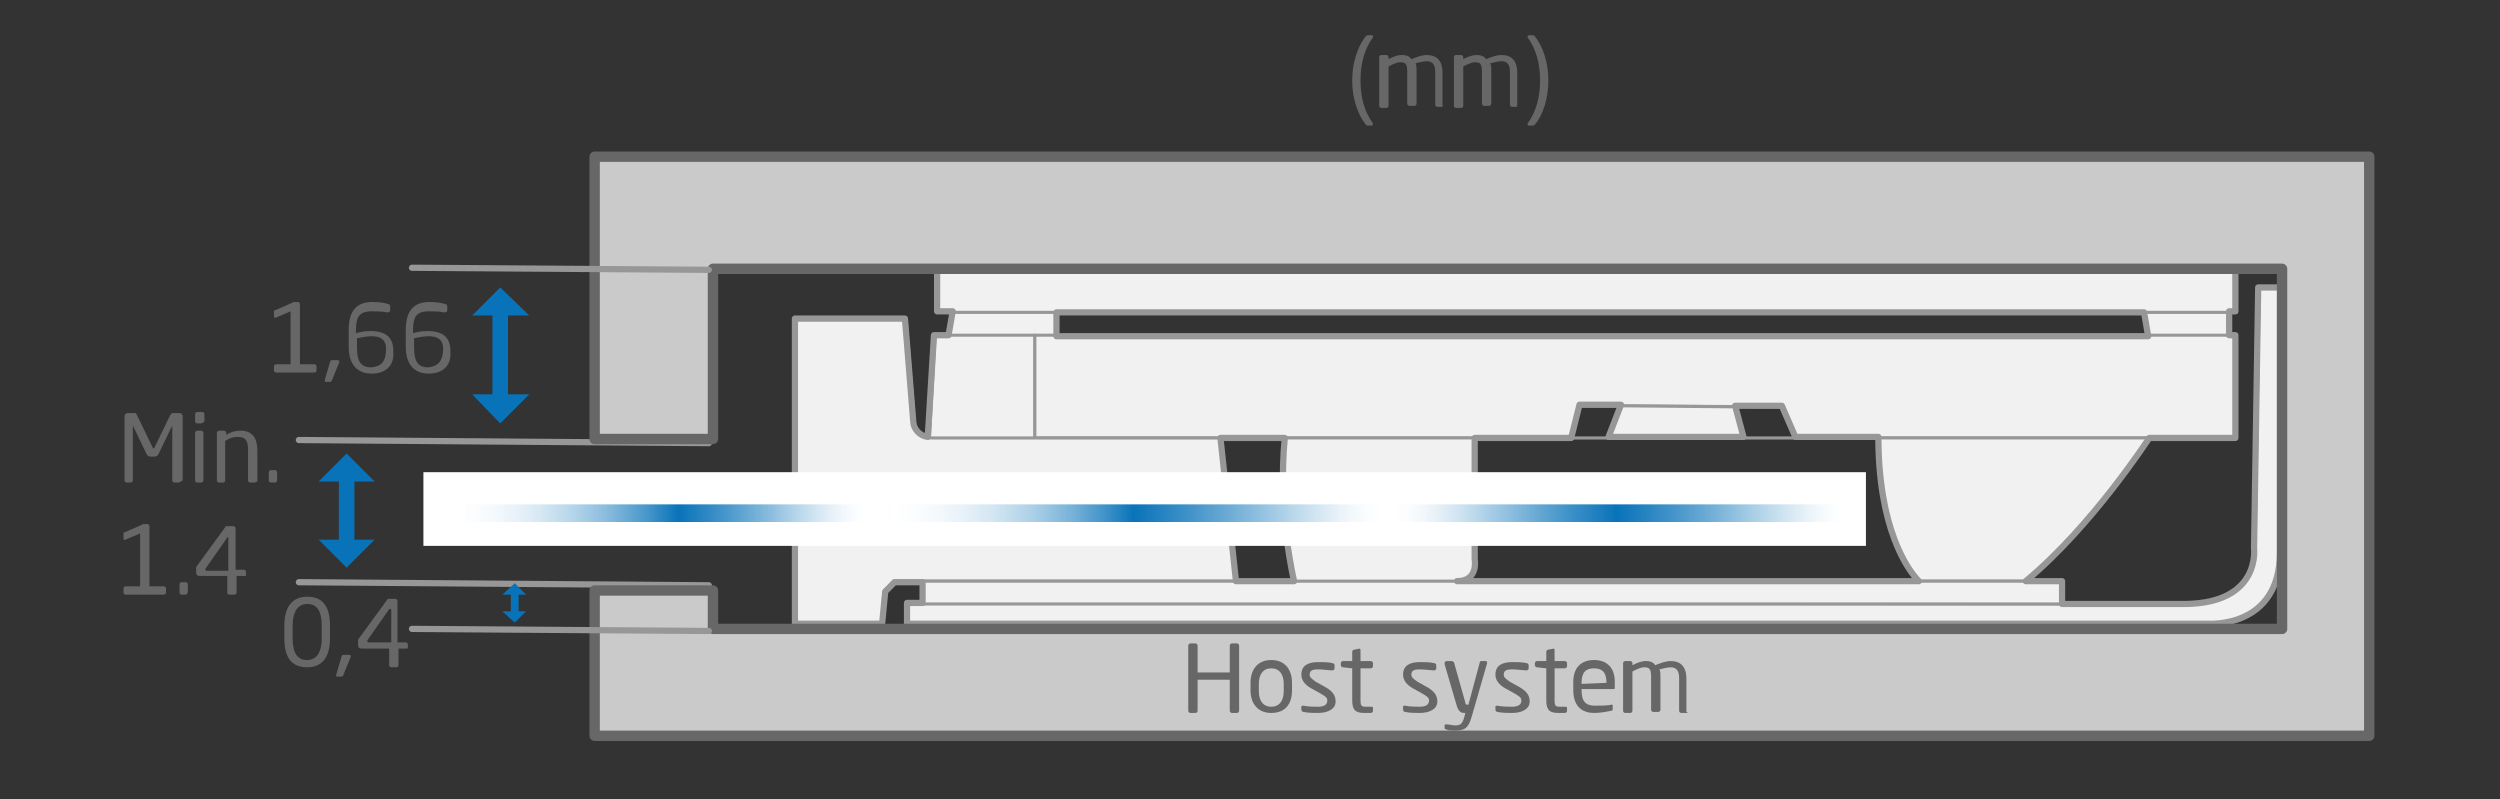 <?xml version="1.0" encoding="utf-8"?>
<!-- Generator: Adobe Illustrator 22.0.1, SVG Export Plug-In . SVG Version: 6.00 Build 0)  -->
<svg version="1.1" id="Layer_1" xmlns="http://www.w3.org/2000/svg" xmlns:xlink="http://www.w3.org/1999/xlink" x="0px" y="0px"
	 viewBox="0 0 240.9 77" style="enable-background:new 0 0 240.9 77;" xml:space="preserve">
<rect x="0" y="0" width="240.9" height="77" fill="#333333" stroke="none"/>
<style type="text/css">
	.st0{fill:#F1F1F1;stroke:#979797;stroke-width:0.3;stroke-linecap:round;stroke-linejoin:round;}
	.st1{fill:#F1F1F1;}
	.st2{fill:none;stroke:#979797;stroke-width:0.6;stroke-linecap:round;stroke-linejoin:round;}
	.st3{fill:#FFFFFF;}
	.st4{fill:url(#SVGID_1_);}
	.st5{fill:none;stroke:#0973B9;stroke-width:1.5;stroke-linecap:round;stroke-miterlimit:10;}
	.st6{fill:#0973B9;}
	.st7{fill:#CBCACA;stroke:#676767;stroke-linecap:round;stroke-linejoin:round;}
	.st8{fill:none;stroke:#0973B9;stroke-width:0.75;stroke-linecap:round;stroke-miterlimit:10;}
	.st9{fill:#676767;}
</style>
<polygon class="st0" points="101.8,35.1 91,35.1 92.1,28 101.8,28 "/>
<polygon class="st0" points="214.9,35.9 207.6,35.9 206.3,28.8 214.9,28.8 "/>
<polygon class="st0" points="99.7,32.3 99.7,42.2 151.3,42.2 152.2,39.1 171.6,39.2 173,42.2 215.5,42.2 215.5,32.3 "/>
<polygon class="st0" points="91.4,32.3 90.1,32.3 89.5,43.3 99.7,43.3 99.7,32.3 "/>
<path class="st0" d="M76.6,30.7h10.7l0.8,9.9c0.1,0.9,0.8,1.6,1.7,1.6h27.8l1.5,13.8h-33L85.2,57L85,60.1h-8.3V30.7z"/>
<polygon class="st0" points="155,42.2 156.2,39.1 167.1,39.2 168,42.2 "/>
<line class="st0" x1="181" y1="42.2" x2="142.1" y2="42.2"/>
<path class="st0" d="M184.9,56c-1.1-1.1-3.9-5.1-3.9-13.8h26.2c0,0-5.5,8.5-11.9,13.8s-0.4,0-0.4,0H184.9z"/>
<path class="st0" d="M87.4,58.1v2h125.4c0,0,6.9,0.5,6.9-6.9V27.7h-2l-0.4,25.1c0,0,0.7,5.3-6.6,5.4C207,58.2,87.4,58.1,87.4,58.1z"
	/>
<path class="st0" d="M140.4,56h52.8h5.5v2.2H88.9V56H140.4h-15.7c0,0-1.5-6.4-0.9-13.8h18.2v11.7C142.1,53.9,142.5,56,140.4,56"/>
<rect x="90.3" y="25.9" class="st0" width="125.2" height="4.2"/>
<path class="st1" d="M181.4,42.6"/>
<g>
	<path class="st2" d="M217.6,27.7l-0.4,25.1c0,0,0.7,5.3-6.6,5.4c-0.7,0-5.1,0-11.9,0V56h-3.5c6.4-5.3,11.9-13.8,11.9-13.8h8.3v-9.9
		h-0.6v-2.3h0.6v-4.2H90.3v4.2h1.5l-0.4,2.3h-0.1h-1.3l-0.6,9.8c-0.8-0.1-1.4-0.8-1.4-1.5l-0.8-9.9H76.6v29.4H85l0.3-3.1l0.9-0.9
		h2.7v2c-1,0-1.5,0-1.5,0v2h125.4c0,0,6.9,0.5,6.9-6.9V27.7H217.6z M184.9,56h-44.5c2.1,0,1.7-2.1,1.7-2.1V42.2h9.3l0.8-3.2l4,0
		l-1.2,3.1h13l-0.8-3l4.5,0l1.3,3h8C181,50.9,183.8,54.9,184.9,56z M117.6,42.2h4.4h1.8c-0.7,7.3,0.9,13.8,0.9,13.8h-1.6h-4
		L117.6,42.2z M206.6,30.1l0.4,2.3H101.8v-2.3H206.6z"/>
</g>
<rect x="40.8" y="45.5" class="st3" width="139" height="7.1"/>
<linearGradient id="SVGID_1_" gradientUnits="userSpaceOnUse" x1="43.5" y1="49.471" x2="177.649" y2="49.471">
	<stop  offset="2.409639e-03" style="stop-color:#FFFFFF;stop-opacity:0.1"/>
	<stop  offset="0.163" style="stop-color:#0973B9"/>
	<stop  offset="0.195" style="stop-color:#0C74BA;stop-opacity:0.771"/>
	<stop  offset="0.214" style="stop-color:#1479BC;stop-opacity:0.633"/>
	<stop  offset="0.23" style="stop-color:#2281C0;stop-opacity:0.519"/>
	<stop  offset="0.243" style="stop-color:#378DC6;stop-opacity:0.419"/>
	<stop  offset="0.256" style="stop-color:#519CCD;stop-opacity:0.327"/>
	<stop  offset="0.268" style="stop-color:#71AED7;stop-opacity:0.241"/>
	<stop  offset="0.279" style="stop-color:#98C4E2;stop-opacity:0.161"/>
	<stop  offset="0.29" style="stop-color:#C4DEEE;stop-opacity:8.397204e-02"/>
	<stop  offset="0.299" style="stop-color:#F5FAFC;stop-opacity:1.271588e-02"/>
	<stop  offset="0.301" style="stop-color:#FFFFFF;stop-opacity:0"/>
	<stop  offset="0.319" style="stop-color:#F2F8FB;stop-opacity:9.161158e-02"/>
	<stop  offset="0.35" style="stop-color:#D1E5F2;stop-opacity:0.26"/>
	<stop  offset="0.393" style="stop-color:#9AC6E2;stop-opacity:0.487"/>
	<stop  offset="0.444" style="stop-color:#509CCD;stop-opacity:0.759"/>
	<stop  offset="0.49" style="stop-color:#0973B9"/>
	<stop  offset="0.532" style="stop-color:#0C74BA;stop-opacity:0.771"/>
	<stop  offset="0.557" style="stop-color:#1479BC;stop-opacity:0.633"/>
	<stop  offset="0.578" style="stop-color:#2281C0;stop-opacity:0.519"/>
	<stop  offset="0.596" style="stop-color:#378DC6;stop-opacity:0.419"/>
	<stop  offset="0.613" style="stop-color:#519CCD;stop-opacity:0.327"/>
	<stop  offset="0.629" style="stop-color:#71AED7;stop-opacity:0.241"/>
	<stop  offset="0.643" style="stop-color:#98C4E2;stop-opacity:0.161"/>
	<stop  offset="0.657" style="stop-color:#C4DEEE;stop-opacity:8.397204e-02"/>
	<stop  offset="0.67" style="stop-color:#F5FAFC;stop-opacity:1.271588e-02"/>
	<stop  offset="0.673" style="stop-color:#FFFFFF;stop-opacity:0"/>
	<stop  offset="0.684" style="stop-color:#D3E6F2;stop-opacity:7.116234e-02"/>
	<stop  offset="0.699" style="stop-color:#A4CBE5;stop-opacity:0.158"/>
	<stop  offset="0.714" style="stop-color:#7AB3D9;stop-opacity:0.25"/>
	<stop  offset="0.73" style="stop-color:#579FCF;stop-opacity:0.346"/>
	<stop  offset="0.746" style="stop-color:#3B8FC7;stop-opacity:0.447"/>
	<stop  offset="0.764" style="stop-color:#2583C1;stop-opacity:0.555"/>
	<stop  offset="0.783" style="stop-color:#157ABC;stop-opacity:0.673"/>
	<stop  offset="0.805" style="stop-color:#0C75BA;stop-opacity:0.808"/>
	<stop  offset="0.837" style="stop-color:#0973B9"/>
	<stop  offset="0.874" style="stop-color:#0C74BA;stop-opacity:0.794"/>
	<stop  offset="0.896" style="stop-color:#1479BC;stop-opacity:0.67"/>
	<stop  offset="0.914" style="stop-color:#2281C0;stop-opacity:0.568"/>
	<stop  offset="0.93" style="stop-color:#378DC6;stop-opacity:0.477"/>
	<stop  offset="0.945" style="stop-color:#519CCD;stop-opacity:0.394"/>
	<stop  offset="0.959" style="stop-color:#71AED7;stop-opacity:0.317"/>
	<stop  offset="0.972" style="stop-color:#98C4E2;stop-opacity:0.245"/>
	<stop  offset="0.984" style="stop-color:#C4DEEE;stop-opacity:0.176"/>
	<stop  offset="0.996" style="stop-color:#F5FAFC;stop-opacity:0.111"/>
	<stop  offset="0.998" style="stop-color:#FFFFFF;stop-opacity:0.1"/>
</linearGradient>
<rect x="43.5" y="48.6" class="st4" width="134.1" height="1.7"/>
<line class="st2" x1="28.8" y1="42.4" x2="68.3" y2="42.7"/>
<line class="st2" x1="28.8" y1="56.1" x2="68.3" y2="56.4"/>
<g>
	<g>
		<line class="st5" x1="33.4" y1="46" x2="33.4" y2="52.4"/>
		<g>
			<polygon class="st6" points="36.1,46.4 30.7,46.4 33.4,43.7 			"/>
		</g>
		<g>
			<polygon class="st6" points="36.1,52 30.7,52 33.4,54.7 			"/>
		</g>
	</g>
</g>
<g>
	<g>
		<line class="st5" x1="48.2" y1="30.1" x2="48.2" y2="38.4"/>
		<g>
			<polygon class="st6" points="51,30.4 45.5,30.4 48.2,27.7 			"/>
		</g>
		<g>
			<polygon class="st6" points="51,38 45.5,38 48.2,40.8 			"/>
		</g>
	</g>
</g>
<polygon class="st7" points="219.9,15.1 68.7,15.1 57.3,15.1 57.3,25.9 57.3,42.3 68.7,42.3 68.7,25.9 219.9,25.9 219.9,60.6 
	68.7,60.6 68.7,56.9 57.3,56.9 57.3,70.9 64.1,70.9 68.7,70.9 228.3,70.9 228.3,70.4 228.3,60.6 228.3,25.9 228.3,15.1 "/>
<line class="st2" x1="39.7" y1="25.8" x2="68.3" y2="26"/>
<line class="st2" x1="39.7" y1="60.6" x2="68.3" y2="60.8"/>
<g>
	<g>
		<line class="st8" x1="49.6" y1="57.2" x2="49.6" y2="59.1"/>
		<g>
			<polygon class="st6" points="50.7,57.3 48.4,57.3 49.6,56.2 			"/>
		</g>
		<g>
			<polygon class="st6" points="50.7,58.9 48.4,58.9 49.6,60 			"/>
		</g>
	</g>
</g>
<g>
	<path class="st9" d="M119.2,68.7h-0.5c-0.1,0-0.2-0.1-0.2-0.2v-3h-3.1v3c0,0.1-0.1,0.2-0.2,0.2h-0.5c-0.1,0-0.2-0.1-0.2-0.2v-6.3
		c0-0.1,0.1-0.2,0.2-0.2h0.5c0.1,0,0.2,0.1,0.2,0.2v2.6h3.1v-2.6c0-0.1,0.1-0.2,0.2-0.2h0.5c0.1,0,0.2,0.1,0.2,0.2v6.3
		C119.4,68.6,119.3,68.7,119.2,68.7z"/>
	<path class="st9" d="M122.5,68.7c-1.3,0-2-0.9-2-2.2v-0.7c0-1.3,0.7-2.2,2-2.2s2,0.9,2,2.2v0.7C124.5,67.9,123.8,68.7,122.5,68.7z
		 M123.7,65.9c0-0.9-0.4-1.5-1.2-1.5c-0.8,0-1.2,0.6-1.2,1.5v0.7c0,0.9,0.4,1.5,1.2,1.5c0.8,0,1.2-0.6,1.2-1.5V65.9z"/>
	<path class="st9" d="M127,68.7c-0.3,0-1,0-1.4-0.1c-0.1,0-0.2-0.1-0.2-0.2v-0.3c0-0.1,0.1-0.1,0.2-0.1c0,0,0,0,0,0
		c0.4,0.1,1.1,0.1,1.4,0.1c0.6,0,0.9-0.2,0.9-0.6c0-0.3-0.2-0.4-0.7-0.7l-0.9-0.5c-0.5-0.3-0.9-0.7-0.9-1.3c0-0.9,0.7-1.2,1.6-1.2
		c0.5,0,1,0,1.4,0.1c0.1,0,0.2,0.1,0.2,0.2v0.3c0,0.1-0.1,0.2-0.2,0.2c0,0,0,0,0,0c-0.3,0-0.9-0.1-1.4-0.1c-0.5,0-0.8,0.1-0.8,0.5
		c0,0.3,0.2,0.4,0.6,0.7l0.9,0.5c0.7,0.4,1,0.8,1,1.4C128.7,68.3,128,68.7,127,68.7z"/>
	<path class="st9" d="M132.1,68.7c-0.2,0-0.4,0-0.6,0c-0.8,0-1.2-0.2-1.2-1.2v-3.1l-0.9-0.1c-0.1,0-0.2-0.1-0.2-0.2v-0.2
		c0-0.1,0.1-0.2,0.2-0.2h0.9v-0.9c0-0.1,0.1-0.2,0.2-0.2l0.5-0.1c0,0,0,0,0,0c0.1,0,0.1,0.1,0.1,0.2v1h1c0.1,0,0.2,0.1,0.2,0.2v0.3
		c0,0.1-0.1,0.2-0.2,0.2h-1v3.1c0,0.5,0.1,0.6,0.5,0.6h0.5c0.1,0,0.2,0,0.2,0.1v0.3C132.3,68.6,132.2,68.7,132.1,68.7z"/>
	<path class="st9" d="M136.8,68.7c-0.3,0-1,0-1.4-0.1c-0.1,0-0.2-0.1-0.2-0.2v-0.3c0-0.1,0.1-0.1,0.2-0.1c0,0,0,0,0,0
		c0.4,0.1,1.1,0.1,1.4,0.1c0.6,0,0.9-0.2,0.9-0.6c0-0.3-0.2-0.4-0.7-0.7l-0.9-0.5c-0.5-0.3-0.9-0.7-0.9-1.3c0-0.9,0.7-1.2,1.6-1.2
		c0.5,0,1,0,1.4,0.1c0.1,0,0.2,0.1,0.2,0.2v0.3c0,0.1-0.1,0.2-0.2,0.2c0,0,0,0,0,0c-0.3,0-0.9-0.1-1.4-0.1s-0.8,0.1-0.8,0.5
		c0,0.3,0.2,0.4,0.6,0.7l0.9,0.5c0.7,0.4,1,0.8,1,1.4C138.5,68.3,137.8,68.7,136.8,68.7z"/>
	<path class="st9" d="M143.3,63.9l-1.5,5.2c-0.3,1-0.6,1.3-1.6,1.3c-0.3,0-0.6,0-0.8-0.1c-0.1,0-0.2-0.1-0.2-0.1v-0.3
		c0-0.1,0.1-0.1,0.2-0.1c0,0,0,0,0,0c0.2,0,0.6,0.1,0.8,0.1c0.5,0,0.7-0.1,0.9-0.8l0.1-0.4h-0.1c-0.3,0-0.5-0.1-0.7-0.6l-1.2-4.1
		c0,0,0,0,0-0.1c0-0.1,0.1-0.2,0.2-0.2h0.5c0.1,0,0.1,0.1,0.2,0.1l1.1,3.9c0,0.2,0.1,0.2,0.2,0.2h0.1l1.1-4.1c0-0.1,0.1-0.1,0.2-0.1
		h0.5C143.2,63.7,143.3,63.8,143.3,63.9C143.3,63.9,143.3,63.9,143.3,63.9z"/>
	<path class="st9" d="M145.7,68.7c-0.3,0-1,0-1.4-0.1c-0.1,0-0.2-0.1-0.2-0.2v-0.3c0-0.1,0.1-0.1,0.2-0.1c0,0,0,0,0,0
		c0.4,0.1,1.1,0.1,1.4,0.1c0.6,0,0.9-0.2,0.9-0.6c0-0.3-0.2-0.4-0.7-0.7l-0.9-0.5c-0.5-0.3-0.9-0.7-0.9-1.3c0-0.9,0.7-1.2,1.6-1.2
		c0.5,0,1,0,1.4,0.1c0.1,0,0.2,0.1,0.2,0.2v0.3c0,0.1-0.1,0.2-0.2,0.2c0,0,0,0,0,0c-0.3,0-0.9-0.1-1.4-0.1c-0.5,0-0.8,0.1-0.8,0.5
		c0,0.3,0.2,0.4,0.6,0.7l0.9,0.5c0.7,0.4,1,0.8,1,1.4C147.4,68.3,146.7,68.7,145.7,68.7z"/>
	<path class="st9" d="M150.8,68.7c-0.2,0-0.4,0-0.6,0c-0.8,0-1.2-0.2-1.2-1.2v-3.1l-0.9-0.1c-0.1,0-0.2-0.1-0.2-0.2v-0.2
		c0-0.1,0.1-0.2,0.2-0.2h0.9v-0.9c0-0.1,0.1-0.2,0.2-0.2l0.5-0.1c0,0,0,0,0,0c0.1,0,0.1,0.1,0.1,0.2v1h1c0.1,0,0.2,0.1,0.2,0.2v0.3
		c0,0.1-0.1,0.2-0.2,0.2h-1v3.1c0,0.5,0.1,0.6,0.5,0.6h0.5c0.1,0,0.2,0,0.2,0.1v0.3C151,68.6,150.9,68.7,150.8,68.7z"/>
	<path class="st9" d="M155.4,66.4h-3v0.1c0,1.1,0.4,1.5,1.3,1.5c0.5,0,1.2,0,1.6-0.1c0,0,0,0,0,0c0.1,0,0.1,0,0.1,0.1v0.3
		c0,0.1,0,0.2-0.2,0.2c-0.5,0.1-1,0.2-1.6,0.2c-1,0-2-0.5-2-2.2v-0.8c0-1.3,0.7-2.1,2-2.1c1.3,0,2,0.8,2,2.1v0.5
		C155.6,66.4,155.6,66.4,155.4,66.4z M154.8,65.8c0-1-0.4-1.4-1.2-1.4c-0.8,0-1.2,0.4-1.2,1.4v0.1L154.8,65.8L154.8,65.8z"/>
	<path class="st9" d="M162.5,68.7H162c-0.1,0-0.2-0.1-0.2-0.2v-3.2c0-0.8-0.4-1-0.8-1c-0.3,0-0.7,0.1-1.1,0.2
		c0.1,0.2,0.1,0.4,0.1,0.7v3.2c0,0.1-0.1,0.2-0.2,0.2h-0.5c-0.1,0-0.2-0.1-0.2-0.2v-3.2c0-0.8-0.2-0.9-0.7-0.9
		c-0.3,0-0.7,0.2-1.1,0.4v3.8c0,0.1-0.1,0.2-0.2,0.2h-0.5c-0.1,0-0.2-0.1-0.2-0.2v-4.6c0-0.1,0.1-0.2,0.2-0.2h0.5
		c0.1,0,0.2,0.1,0.2,0.2v0.2c0.4-0.2,0.8-0.4,1.3-0.4c0.4,0,0.7,0.1,0.9,0.4c0.5-0.2,1-0.4,1.5-0.4c0.8,0,1.5,0.4,1.5,1.7v3.2
		C162.7,68.6,162.6,68.7,162.5,68.7z"/>
</g>
<g>
	<g>
		<path class="st9" d="M132.2,12.1h-0.4c-0.1,0-0.1,0-0.2-0.1c-0.8-1-1.3-2.6-1.3-4.2V7.7c0-1.6,0.5-3.2,1.3-4.2
			c0.1-0.1,0.1-0.1,0.2-0.1h0.4c0.1,0,0.1,0,0.1,0.1c0,0,0,0.1,0,0.1c-0.8,1.1-1.2,2.5-1.2,4.1v0.1c0,1.6,0.4,3,1.2,4.1
			C132.3,12,132.3,12,132.2,12.1C132.3,12.1,132.2,12.1,132.2,12.1z"/>
		<path class="st9" d="M138.9,10.3h-0.4c-0.1,0-0.2-0.1-0.2-0.2V6.9c0-0.8-0.4-1-0.8-1c-0.3,0-0.7,0.1-1.1,0.2
			c0.1,0.2,0.1,0.4,0.1,0.7v3.2c0,0.1-0.1,0.2-0.2,0.2h-0.5c-0.1,0-0.2-0.1-0.2-0.2V6.9c0-0.8-0.2-0.9-0.7-0.9
			c-0.3,0-0.7,0.2-1.1,0.4v3.8c0,0.1-0.1,0.2-0.2,0.2h-0.5c-0.1,0-0.2-0.1-0.2-0.2V5.5c0-0.1,0.1-0.2,0.2-0.2h0.5
			c0.1,0,0.2,0.1,0.2,0.2v0.2c0.4-0.2,0.8-0.4,1.3-0.4c0.4,0,0.7,0.1,0.9,0.4c0.5-0.2,1-0.4,1.5-0.4c0.8,0,1.5,0.4,1.5,1.7v3.2
			C139.1,10.2,139,10.3,138.9,10.3z"/>
		<path class="st9" d="M146.1,10.3h-0.4c-0.1,0-0.2-0.1-0.2-0.2V6.9c0-0.8-0.4-1-0.8-1c-0.3,0-0.7,0.1-1.1,0.2
			c0.1,0.2,0.1,0.4,0.1,0.7v3.2c0,0.1-0.1,0.2-0.2,0.2H143c-0.1,0-0.2-0.1-0.2-0.2V6.9c0-0.8-0.2-0.9-0.7-0.9
			c-0.3,0-0.7,0.2-1.1,0.4v3.8c0,0.1-0.1,0.2-0.2,0.2h-0.5c-0.1,0-0.2-0.1-0.2-0.2V5.5c0-0.1,0.1-0.2,0.2-0.2h0.5
			c0.1,0,0.2,0.1,0.2,0.2v0.2c0.4-0.2,0.8-0.4,1.3-0.4c0.4,0,0.7,0.1,0.9,0.4c0.5-0.2,1-0.4,1.5-0.4c0.8,0,1.5,0.4,1.5,1.7v3.2
			C146.2,10.2,146.2,10.3,146.1,10.3z"/>
		<path class="st9" d="M147.9,12c-0.1,0.1-0.1,0.1-0.2,0.1h-0.4c-0.1,0-0.1,0-0.1-0.1c0,0,0-0.1,0-0.1c0.8-1.1,1.2-2.5,1.2-4.1V7.7
			c0-1.6-0.4-3-1.2-4.1c0,0,0-0.1,0-0.1c0,0,0-0.1,0.1-0.1h0.4c0.1,0,0.1,0,0.2,0.1c0.8,1,1.3,2.6,1.3,4.2v0.1
			C149.2,9.4,148.7,11.1,147.9,12z"/>
	</g>
</g>
<g>
	<path class="st9" d="M26.6,35.9c-0.1,0-0.2-0.1-0.2-0.2v-0.4c0-0.1,0.1-0.2,0.2-0.2H28V30l-1.4,0.6c-0.1,0-0.2,0.1-0.2-0.1v-0.5
		c0-0.1,0-0.1,0.1-0.1l1.6-0.7c0.1,0,0.1-0.1,0.2-0.1h0.4c0.1,0,0.2,0.1,0.2,0.2v5.8h1.4c0.1,0,0.2,0.1,0.2,0.2v0.4
		c0,0.1-0.1,0.2-0.2,0.2H26.6z"/>
	<path class="st9" d="M32.7,34.9L32,36.6c0,0.1-0.1,0.2-0.2,0.2h-0.4c-0.1,0-0.1,0-0.1-0.1c0,0,0,0,0-0.1l0.5-1.7
		c0-0.1,0.1-0.2,0.2-0.2h0.5C32.7,34.7,32.7,34.8,32.7,34.9C32.7,34.8,32.7,34.9,32.7,34.9z"/>
	<path class="st9" d="M35.8,36c-1.3,0-2.2-0.8-2.2-2.6v-1.6c0-1.9,0.8-2.7,2.3-2.7c0.7,0,1.2,0.1,1.5,0.2c0.1,0,0.2,0.1,0.2,0.2v0.4
		c0,0.1-0.1,0.2-0.2,0.2c0,0,0,0-0.1,0c-0.5-0.1-1-0.1-1.5-0.1c-1.4,0-1.5,0.8-1.5,2v0.1c0.4-0.1,0.8-0.2,1.4-0.2
		c1.2,0,2.2,0.4,2.2,1.9v0.1C38,35.1,37.3,36,35.8,36z M37.2,33.6c0-1-0.7-1.2-1.4-1.2c-0.4,0-1,0.1-1.4,0.2v0.9
		c0,1.5,0.5,1.9,1.4,1.9C36.7,35.3,37.2,34.9,37.2,33.6L37.2,33.6z"/>
	<path class="st9" d="M41.3,36c-1.3,0-2.2-0.8-2.2-2.6v-1.6c0-1.9,0.8-2.7,2.3-2.7c0.7,0,1.2,0.1,1.5,0.2c0.1,0,0.2,0.1,0.2,0.2v0.4
		c0,0.1-0.1,0.2-0.2,0.2c0,0,0,0-0.1,0c-0.5-0.1-1-0.1-1.5-0.1c-1.4,0-1.5,0.8-1.5,2v0.1c0.4-0.1,0.8-0.2,1.4-0.2
		c1.2,0,2.2,0.4,2.2,1.9v0.1C43.5,35.1,42.8,36,41.3,36z M42.7,33.6c0-1-0.7-1.2-1.4-1.2c-0.4,0-1,0.1-1.4,0.2v0.9
		c0,1.5,0.5,1.9,1.4,1.9C42.1,35.3,42.7,34.9,42.7,33.6L42.7,33.6z"/>
</g>
<g>
	<path class="st9" d="M29.6,64.3c-1.4,0-2.2-0.8-2.2-2.8v-1.2c0-2,0.9-2.8,2.2-2.8c1.4,0,2.2,0.8,2.2,2.8v1.2
		C31.8,63.5,30.9,64.3,29.6,64.3z M31,60.3c0-1.5-0.5-2.1-1.4-2.1c-0.8,0-1.4,0.6-1.4,2.1v1.2c0,1.5,0.5,2.1,1.4,2.1
		c0.8,0,1.4-0.6,1.4-2.1V60.3z"/>
	<path class="st9" d="M33.8,63.3L33.1,65c0,0.1-0.1,0.2-0.2,0.2h-0.4c-0.1,0-0.1,0-0.1-0.1c0,0,0,0,0-0.1l0.5-1.7
		c0-0.1,0.1-0.2,0.2-0.2h0.5C33.8,63.1,33.8,63.1,33.8,63.3C33.8,63.2,33.8,63.2,33.8,63.3z"/>
	<path class="st9" d="M39.2,62.5h-0.8v1.6c0,0.1-0.1,0.2-0.2,0.2h-0.5c-0.1,0-0.2-0.1-0.2-0.2v-1.6h-2.6c-0.3,0-0.4-0.1-0.4-0.4
		v-0.3c0-0.1,0-0.2,0.1-0.3l2.7-3.7c0-0.1,0.1-0.1,0.3-0.1h0.5c0.1,0,0.2,0.1,0.2,0.2v4h0.8c0.1,0,0.2,0.1,0.2,0.2v0.4
		C39.3,62.4,39.3,62.5,39.2,62.5z M37.6,58.7C37.6,58.7,37.6,58.7,37.6,58.7C37.5,58.7,37.5,58.7,37.6,58.7c-0.1-0.1-0.1,0-0.1,0
		l-2.1,3c0,0,0,0.1,0,0.1c0,0,0,0.1,0.1,0.1h2.2V58.7z"/>
</g>
<g>
	<path class="st9" d="M17.2,46.5h-0.4c-0.1,0-0.2-0.1-0.2-0.2V41c0,0,0,0,0,0c0,0,0,0,0,0l-1.3,2.7c-0.1,0.2-0.2,0.3-0.4,0.3h-0.4
		c-0.2,0-0.3-0.1-0.4-0.3L12.8,41c0,0,0,0,0,0c0,0,0,0,0,0v5.3c0,0.1-0.1,0.2-0.2,0.2h-0.4c-0.1,0-0.2-0.1-0.2-0.2v-6.2
		c0-0.1,0.1-0.3,0.3-0.3h0.6c0.2,0,0.2,0,0.3,0.2l1.5,3.1c0,0.1,0.1,0.1,0.1,0.1c0,0,0.1,0,0.1-0.1l1.5-3.1c0.1-0.1,0.1-0.2,0.3-0.2
		h0.6c0.1,0,0.3,0.1,0.3,0.3v6.2C17.4,46.4,17.3,46.5,17.2,46.5z"/>
	<path class="st9" d="M19.4,40.8H19c-0.1,0-0.2-0.1-0.2-0.2v-0.7c0-0.1,0.1-0.2,0.2-0.2h0.5c0.1,0,0.2,0.1,0.2,0.2v0.7
		C19.6,40.7,19.5,40.8,19.4,40.8z M19.4,46.5H19c-0.1,0-0.2-0.1-0.2-0.2v-4.6c0-0.1,0.1-0.2,0.2-0.2h0.4c0.1,0,0.2,0.1,0.2,0.2v4.6
		C19.6,46.4,19.5,46.5,19.4,46.5z"/>
	<path class="st9" d="M24.5,46.5h-0.4c-0.1,0-0.2-0.1-0.2-0.2v-3c0-0.9-0.3-1.2-1-1.2c-0.4,0-0.8,0.1-1.2,0.4v3.8
		c0,0.1-0.1,0.2-0.2,0.2h-0.4c-0.1,0-0.2-0.1-0.2-0.2v-4.6c0-0.1,0.1-0.2,0.2-0.2h0.5c0.1,0,0.2,0.1,0.2,0.2v0.2
		c0.5-0.3,0.9-0.4,1.4-0.4c1.1,0,1.6,0.7,1.6,1.9v3C24.7,46.4,24.6,46.5,24.5,46.5z"/>
	<path class="st9" d="M26.5,46.5h-0.4c-0.1,0-0.2-0.1-0.2-0.2v-0.8c0-0.1,0.1-0.2,0.2-0.2h0.4c0.1,0,0.2,0.1,0.2,0.2v0.8
		C26.7,46.4,26.6,46.5,26.5,46.5z"/>
	<path class="st9" d="M12.1,57.3c-0.1,0-0.2-0.1-0.2-0.2v-0.4c0-0.1,0.1-0.2,0.2-0.2h1.4v-5.1l-1.4,0.6c-0.1,0-0.2,0.1-0.2-0.1v-0.5
		c0-0.1,0-0.1,0.1-0.1l1.6-0.7c0.1,0,0.1-0.1,0.2-0.1h0.4c0.1,0,0.2,0.1,0.2,0.2v5.8h1.4c0.1,0,0.2,0.1,0.2,0.2v0.4
		c0,0.1-0.1,0.2-0.2,0.2H12.1z"/>
	<path class="st9" d="M17.9,57.3h-0.4c-0.1,0-0.2-0.1-0.2-0.2v-0.8c0-0.1,0.1-0.2,0.2-0.2h0.4c0.1,0,0.2,0.1,0.2,0.2v0.8
		C18,57.2,18,57.3,17.9,57.3z"/>
	<path class="st9" d="M23.6,55.5h-0.8v1.6c0,0.1-0.1,0.2-0.2,0.2h-0.5c-0.1,0-0.2-0.1-0.2-0.2v-1.6h-2.6c-0.3,0-0.4-0.1-0.4-0.4
		v-0.3c0-0.1,0-0.2,0.1-0.3l2.7-3.7c0-0.1,0.1-0.1,0.3-0.1h0.5c0.1,0,0.2,0.1,0.2,0.2v4h0.8c0.1,0,0.2,0.1,0.2,0.2v0.4
		C23.7,55.5,23.7,55.5,23.6,55.5z M22,51.8C22,51.7,21.9,51.7,22,51.8C21.9,51.7,21.9,51.7,22,51.8c-0.1-0.1-0.1,0-0.1,0l-2.1,3
		c0,0,0,0.1,0,0.1c0,0,0,0.1,0.1,0.1H22V51.8z"/>
</g>
</svg>
